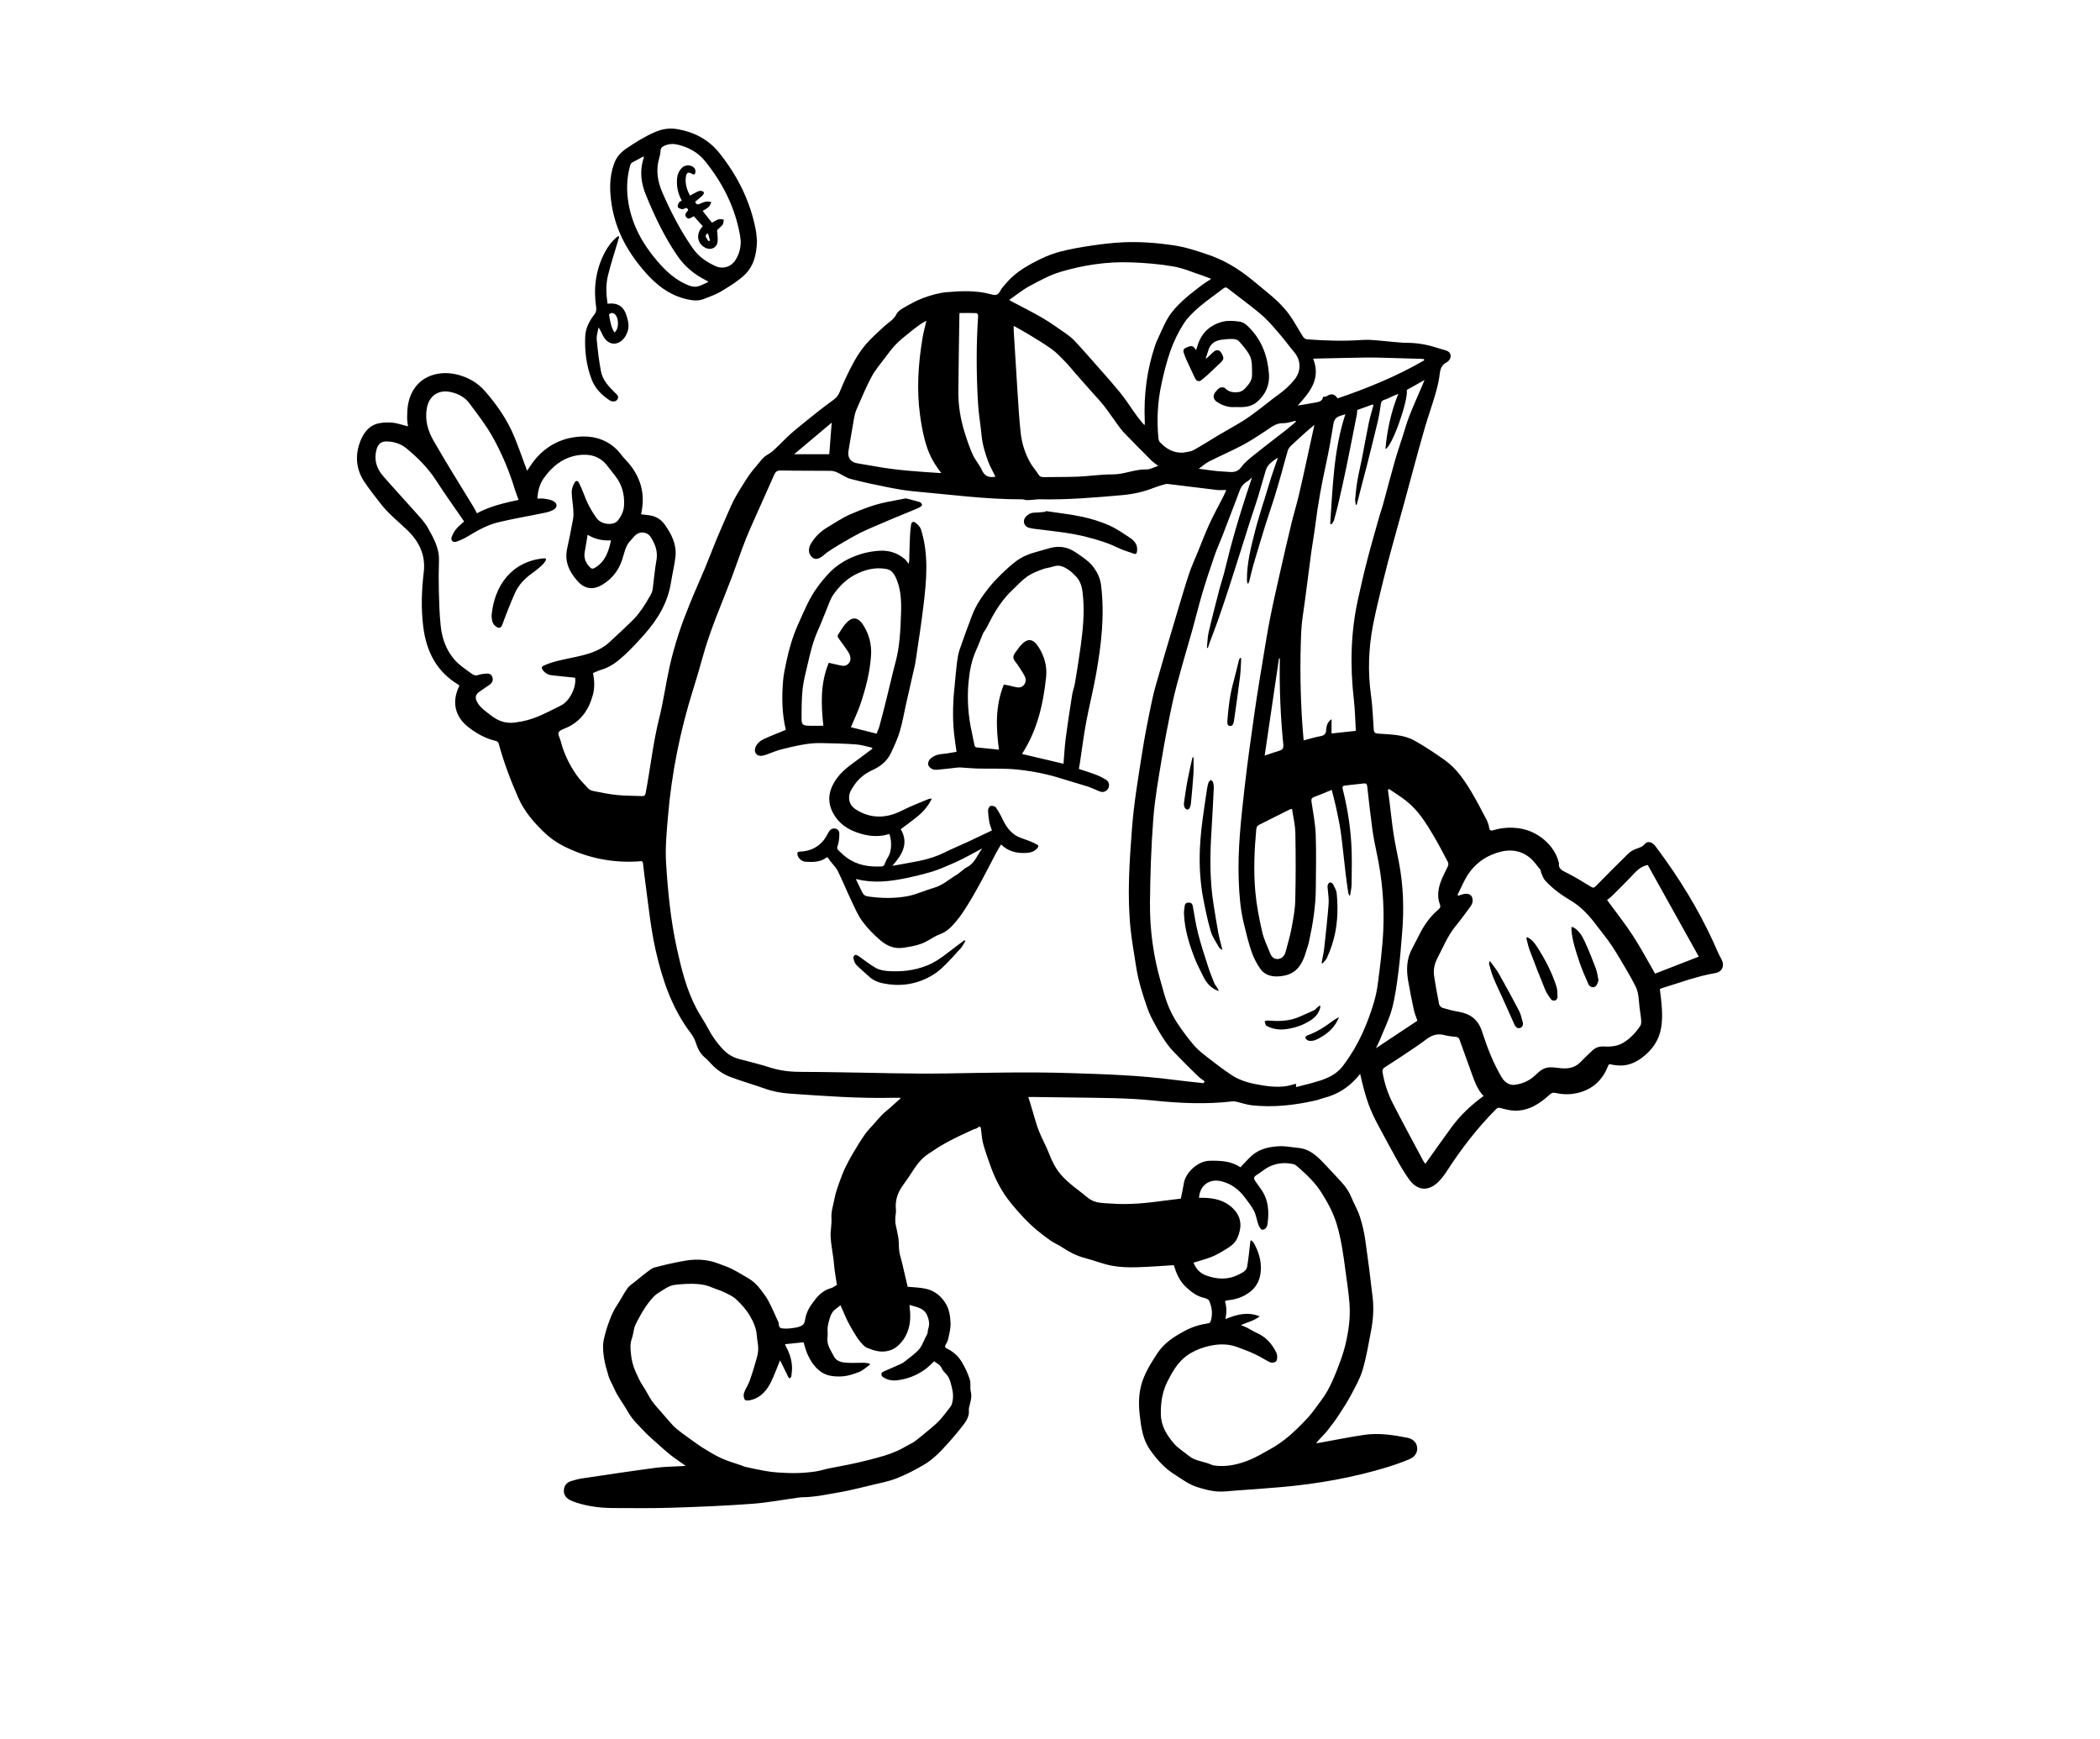 <?xml version="1.0" encoding="UTF-8"?><svg id="_01" xmlns="http://www.w3.org/2000/svg" viewBox="0 0 595.28 492.88"><path d="M470.52,280.39c.44,3.67,.96,7.3,.36,10.92-.59,3.53-2.55,6.33-5.42,8.47-2.05,1.53-4.31,2.44-6.93,2.19-.62-.06-1.26-.11-1.86-.29-.5-.15-.66,0-.83,.44-1.46,3.77-4.06,6.36-7.98,7.49-2.26,.65-4.58,.7-6.87,.17-.71-.16-1.17-.02-1.69,.45-2.81,2.59-5.92,4.64-9.92,4.57-1.38-.02-2.77-.42-4.12-.77-.57-.15-.84,0-1.21,.37-5.27,5.3-9.8,11.18-13.86,17.45-.72,1.12-1.54,2.22-2.48,3.15-2.74,2.72-5.9,2.52-8.18-.59-1.39-1.9-2.57-3.96-3.73-6.02-1.62-2.86-3.13-5.79-4.71-8.67-2.78-5.08-3.9-8.14-5.53-15.34-.34,.4-.61,.72-.89,1.04-2.52,2.88-5.63,4.82-9.35,5.76-.77,.19-1.51,.52-2.29,.7-6.01,1.37-12.08,2.07-18.23,1.39-1.41-.16-2.78-.65-4.17-.97-.43-.1-.89-.18-1.32-.13-7.4,.87-14.8,.53-22.18-.23-7.61-.79-15.24-.75-22.87-.87-3.86-.06-7.73-.1-11.59-.15-.34,0-.68,0-1.17,0,.38,1.26,.71,2.35,1.05,3.45,.63,2.04,1.14,4.12,1.91,6.1,.88,2.25,2.1,4.37,2.97,6.62,.8,2.08,1.78,4.04,3.21,5.73,2.21,2.62,5.11,4.47,7.72,6.65,1.97,1.64,4.24,1.48,6.45,1.65,5.29,.42,10.54-.15,15.77-.88,1.38-.19,2.76-.34,4.14-.51,.29-1.44,.64-2.94,.88-4.45,.46-2.84,3.87-6.21,7.26-6.28,3.18-.07,6.18,.09,8.76,1.85,1.12-1.15,2.13-2.35,3.29-3.37,2.1-1.83,4.7-2.4,7.41-2.59,1.93-.13,3.79,.29,5.69,.46,3.23,.3,5.27,2.27,7.3,4.39,1.67,1.75,3.31,3.53,4.95,5.31,1.18,1.28,2.14,2.68,2.81,4.31,.76,1.85,1.8,3.59,2.41,5.48,.7,2.15,1.21,4.38,1.53,6.61,.79,5.45,1.48,10.91,2.1,16.38,.36,3.17,.12,6.35-.48,9.47-.7,3.65-1.31,7.35-2.35,10.91-.71,2.43-2.01,4.71-3.2,6.97-1.07,2.03-2.32,3.97-3.58,5.89-1,1.52-2.1,2.99-3.23,4.41-.78,.98-1.7,1.85-2.55,2.78-.18,.2-.33,.43-.64,.82,.52-.08,.83-.13,1.13-.18,4.18-.75,8.34-1.61,12.54-2.22,4.09-.59,8.16,.02,12.18,.82,1.67,.33,2.64,1.38,2.79,2.77,.15,1.34-.6,2.64-2.15,3.29-1.97,.82-3.98,1.56-6.02,2.19-9.87,3.03-19.98,4.82-30.25,5.73-4.32,.38-8.65,.68-12.98,.99-1.82,.13-3.67,.4-5.47,.25-1.82-.16-3.63-.66-5.38-1.2-2.44-.75-4.47-2.31-6.6-3.66-2.81-1.78-4.94-4.2-6.85-6.9-1.6-2.27-2.24-4.81-2.63-7.45-.52-3.54-.86-7.08,.04-10.65,.87-3.44,2.72-6.33,4.62-9.25,1.95-3,4.8-4.8,7.84-6.42,2.11-1.13,4.35-1.8,6.71-2.14,.23-.03,.52-.33,.59-.56,.63-1.98,.38-3.94-.43-5.8-.17-.4-.86-.7-1.36-.81-2.13-.45-3.72-1.7-5.26-3.14-1.81-1.7-2.68-3.84-3.41-6.15-3.55,.21-7.08,.51-10.61,.59-2.32,.05-4.69,0-6.96-.44-2.6-.49-5.09-1.53-7.66-2.19-2.4-.62-4.5-1.74-6.54-3.1-.97-.65-2.07-1.08-3.03-1.74-1.33-.91-2.6-1.89-3.84-2.91-2.78-2.28-5.17-4.94-7.45-7.71-2.67-3.25-4.57-6.91-5.95-10.85-.71-2.01-1.44-4.03-2-6.08-.35-1.28-.4-2.64-.59-3.96-.09-.58-.1-1.28-.99-.55-.32,.26-.81,.3-1.2,.48-1.57,.72-3.14,1.43-4.68,2.19-1.45,.72-2.9,1.46-4.29,2.28-1.31,.77-2.55,1.65-3.83,2.48-2.16,1.42-3.56,3.49-4.91,5.62-.79,1.24-1.69,2.4-2.51,3.63-1.32,1.96-1.99,4.09-1.72,6.5,.08,.76-.15,1.56-.18,2.34-.02,.61-.02,1.23,.09,1.82,.24,1.35,.61,2.69,.8,4.05,.16,1.2,.07,2.43,.24,3.63,.15,1.07,.52,2.11,.77,3.17,.54,2.31,1.07,4.62,1.6,6.87,1.66,.17,3.46,.18,5.18,.57,2.49,.57,4.39,2.1,5.69,4.33,.97,1.67,1.22,3.56,1.29,5.4,.06,1.54-.37,3.1-.7,4.63-.14,.64-.6,1.21-.84,1.84-.06,.16,.11,.55,.27,.63,1.83,.82,3.32,2.1,4.35,3.75,.98,1.58,1.78,3.32,2.37,5.08,.36,1.06,.02,2.35,.29,3.45,.4,1.64-.14,3.08-.5,4.59-.11,.48,0,1.02-.04,1.52-.2,1.93-1.51,3.25-2.61,4.67-.98,1.26-2.03,2.46-3.09,3.65-2.14,2.4-4.34,4.77-7.13,6.39-2.47,1.44-5.03,2.77-7.69,3.81-2.29,.9-4.76,1.33-7.16,1.93-2.26,.56-4.52,1.09-6.79,1.59-1.22,.27-2.45,.46-3.68,.68-.82,.15-1.63,.29-2.45,.43-.7,.12-1.41,.26-2.12,.35-.95,.13-1.9,.23-2.86,.31-.81,.07-1.64,.02-2.44,.12-4.48,.6-8.94,1.47-13.44,1.8-7.54,.56-15.11,.87-22.67,1.11-5.55,.18-11.11,.11-16.67,.09-3.56-.01-7.07-.45-10.48-1.54-.67-.21-1.33-.47-1.94-.81-1.09-.61-1.7-1.55-1.58-2.84,.12-1.25,.86-2.07,2.01-2.44,1.09-.35,2.22-.63,3.35-.8,6.88-1.02,13.76-2.06,20.66-2.98,2.43-.32,4.91-.32,7.36-.47,.31-.02,.62-.04,1.15-.08-1.51-1.07-2.9-1.97-4.2-3-1.47-1.17-2.86-2.44-4.26-3.69-1.13-1.01-2.29-2.01-3.33-3.12-1.57-1.68-3.28-3.24-4.44-5.28-.98-1.72-2.13-3.33-3.14-5.03-.55-.92-.96-1.91-1.42-2.88-.38-.8-.84-1.59-1.08-2.43-.52-1.76-1.06-3.54-1.32-5.35-.26-1.77-.39-3.59,.05-5.38,.28-1.13,.56-2.27,.94-3.37,.7-2.02,1.42-4.03,2.63-5.84,1.07-1.6,1.93-3.35,3.03-4.93,.51-.73,1.34-1.25,2.06-1.83,1.54-1.24,3.06-2.49,4.66-3.64,.56-.4,1.33-.55,2.02-.72,1.71-.43,3.42-.86,5.15-1.19,1.7-.33,3.43-.7,5.15-.75,2.26-.07,4.52,.22,6.66,1.06,1.19,.47,2.42,.84,3.57,1.39,1.32,.63,2.59,1.39,3.86,2.13,.89,.52,1.8,1.03,2.59,1.69,.79,.66,1.48,1.44,2.11,2.26,.8,1.04,1.61,2.1,2.21,3.26,1.04,2,1.93,4.08,2.86,6.13,.08,.17-.04,.43,.03,.61,.15,.47,.19,.85,.98,.94,1.39,.16,2.7-.03,4.02-.27,.66-.12,1.38-.38,1.88-.81,.37-.32,.5-.99,.59-1.52,.27-1.57,.91-2.97,1.83-4.25,.35-.49,.72-.97,1.09-1.44,1.17-1.51,2.6-2.62,4.48-3.15,.54-.15,1.01-.56,1.6-.91-.21-1.3-.45-2.7-.64-4.11-.15-1.08-.2-2.17-.34-3.25-.26-2.06-.69-4.1-.8-6.16-.09-1.78,.34-3.58,.23-5.36-.12-1.99,.55-3.8,.89-5.68,.27-1.51,.82-2.98,1.33-4.44,.5-1.42,1.04-2.82,1.68-4.18,.67-1.41,1.42-2.79,2.22-4.14,1.07-1.8,2.15-3.59,3.35-5.31,.77-1.1,1.77-2.06,2.66-3.08,.73-.83,1.43-1.7,2.21-2.48,.75-.75,1.61-1.4,2.4-2.1,.94-.83,1.87-1.67,2.8-2.51-.03-.07-.07-.15-.1-.22-.6,0-1.19-.01-1.79,0-9.82,.24-19.6-.49-29.38-1.17-2.43-.17-4.79-.58-7.1-1.41-3.27-1.16-6.62-2.1-9.86-3.33-2.14-.81-4.02-2.16-5.58-3.9-.54-.61-1.13-1.18-1.75-1.71-1.25-1.09-1.92-2.48-2.41-4.03-.3-.95-.79-1.89-1.4-2.69-5.32-7-8.07-15.04-9.99-23.51-1.38-6.07-1.99-12.22-2.82-18.35-.28-2.09-.54-4.18-.77-6.27-.06-.53-.22-.76-.77-.67-.35,.05-.7,.06-1.05,.08-7.47,.39-14.54-1.16-21.15-4.6-1.95-1.02-3.79-2.41-5.36-3.96-2.82-2.76-5.36-5.72-7.01-9.46-2.23-5.06-4.17-10.19-5.61-15.52-.07-.26-.42-.56-.69-.62-2.91-.64-5.42-2.05-7.75-3.83-3.83-2.92-4.87-7.03-2.87-11.4,.07-.14,.13-.29,.19-.44-.07-.09-.11-.19-.18-.24-6.22-3.67-9.14-9.38-10.03-16.32-.67-5.2-.5-10.4,.12-15.58,.6-5-1.41-8.9-4.87-12.16-2.58-2.43-5.36-4.65-7.51-7.5-1.5-1.98-3.08-3.91-4.45-5.98-2.42-3.64-2.7-7.61-1.11-11.62,.81-2.03,2.13-3.92,4.25-4.7,1.4-.51,3.05-.59,4.57-.48,1.56,.11,3.09,.69,4.66,1.07-.09-.8-.27-1.68-.25-2.55,.02-1.3,.05-2.63,.31-3.9,1.56-7.64,8.24-9.54,13.64-8.28,3.2,.75,5.96,2.27,8.13,4.76,3.38,3.87,6.28,8.07,8.26,12.82,1.2,2.87,2.2,5.83,3.3,8.75,.11,.29,.22,.59,.37,.98,.19-.27,.32-.44,.43-.63,3.15-5.14,7.76-8.33,13.68-8.97,5.03-.55,9.61,.96,12.8,5.34,.54,.74,1.24,1.37,1.84,2.08,3.37,3.99,4.71,8.54,3.71,13.71-.05,.25-.09,.49-.16,.81,.83,.1,1.6,.18,2.38,.29,1.84,.26,3.29,1.16,4.36,2.67,1.91,2.69,3.36,5.58,3.02,8.97-.25,2.46-.89,4.88-1.27,7.33-.88,5.7-3.7,10.42-7.43,14.65-1.77,2.01-3.6,3.98-5.55,5.82-1.97,1.85-4.09,3.55-6.78,4.33-.79,.23-1.53,.61-2.34,.94,.39,2.08,.51,4.11-.04,6.15-1.14,4.24-3.39,7.53-7.51,9.36-.8,.36-1.91,.68-2.21,1.33-.27,.6,.38,1.6,.59,2.43,.86,3.42,2.37,6.55,4.35,9.44,1,1.46,2.27,2.75,3.49,4.04,.34,.36,.93,.59,1.44,.69,2.22,.43,4.45,.91,6.7,1.13,2.36,.24,4.75,.2,7.12,.3,.63,.03,.86-.22,.98-.85,1.33-6.99,2.07-14.08,3.79-21.01,1.21-4.85,1.9-9.82,2.97-14.71,.69-3.13,1.57-6.23,2.55-9.28,.92-2.87,2.01-5.69,3.14-8.49,1.38-3.41,2.9-6.77,4.32-10.16,1.09-2.61,2.08-5.25,3.15-7.86,.71-1.73,1.48-3.45,2.22-5.17,.72-1.66,1.42-3.33,2.18-4.97,.46-1.01,.96-2.01,1.54-2.96,1.68-2.75,3.26-5.55,5.44-8,.84-.94,1.54-2.05,2.55-2.84,.69-.54,1.53-.9,2.18-1.49,1.38-1.25,2.67-2.6,4.01-3.89,.77-.73,1.55-1.45,2.37-2.12,2.13-1.75,4.27-3.48,6.43-5.19,1.49-1.17,3.01-2.3,4.54-3.43,.81-.6,1.3-1.31,1.7-2.3,1.11-2.76,2.39-5.46,3.8-8.08,1-1.86,2.18-3.66,3.55-5.26,1.55-1.81,3.38-3.37,5.11-5.01,1.22-1.15,2.78-1.92,3.58-3.57,.36-.73,1.21-1.31,1.97-1.74,1.79-1.01,3.59-2.07,5.52-2.77,2.14-.78,4.4-1.47,6.65-1.67,4.16-.36,8.37-.55,12.47,.55,1.14,.3,1.99,.55,2.69-.77,.51-.97,1.31-1.8,2.05-2.64,1.92-2.2,4.3-3.81,6.84-5.21,2.62-1.45,5.36-2.69,8.24-3.44,2.95-.77,5.98-1.28,9-1.72,2.93-.43,5.89-.79,8.85-.92,4.73-.2,9.43,.15,14.13,.84,3.53,.52,6.86,1.62,10.2,2.78,3.36,1.17,6.45,2.83,9.32,4.86,2.28,1.6,4.39,3.44,6.54,5.21,1.34,1.1,2.68,2.2,3.9,3.42,1.17,1.18,2.3,2.43,3.24,3.79,1.31,1.9,2.39,3.96,3.64,5.91,.22,.34,.73,.67,1.12,.7,5.19,.38,10.38,.55,15.6,.18,2.83-.2,5.71,.32,8.57,.52,1.37,.1,2.74,.29,4.1,.29,2.74,0,5.4,.42,8.01,1.24,1.05,.33,2.12,.64,3.18,.95,1.27,.37,1.66,1.8,.75,2.8-.19,.21-.41,.42-.66,.54-1.33,.68-1.77,1.77-1.94,3.23-.22,1.92-.68,3.83-1.22,5.69-.92,3.18-2.03,6.3-2.97,9.47-1.05,3.57-2.01,7.17-3,10.77-.98,3.59-1.94,7.19-2.92,10.79-1.08,3.93-2.19,7.84-3.26,11.77-.89,3.26-1.77,6.52-2.57,9.8-1.04,4.27-2.12,8.54-2.96,12.85-1.28,6.59-1.53,13.23-.6,19.91,.45,3.25,.56,6.55,.79,9.83,.06,.84,.42,1.06,1.25,1.12,3.5,.27,7.12,.21,10.27,1.97,2.97,1.66,5.82,3.56,8.6,5.53,3.23,2.3,5.47,5.54,7.48,8.89,1.55,2.58,2.93,5.27,4.33,7.94,.37,.72,.67,1.52,.78,2.31,.12,.88,.52,.94,1.2,.74,2.44-.74,4.93-.89,7.44-.51,5.04,.75,9.81,4.65,11.05,9.49,.03,.12,.11,.25,.1,.36-.21,1.55,.8,2.02,1.99,2.62,2.41,1.21,4.73,2.61,7.02,4.03,.62,.38,.89,.41,1.41-.12,3.06-3.12,6.14-6.22,9.27-9.28,.58-.56,1.35-.98,2.11-1.28,.93-.37,1.85-.52,2.56-1.43,.7-.88,2.07-.56,2.88,.52,1.06,1.4,2.1,2.82,3.11,4.25,5.8,8.18,10.8,16.81,14.75,26.04,.27,.64,.62,1.25,.96,1.87,.98,1.81,.25,3.6-1.77,3.94-5.23,.88-10.16,2.77-15.2,4.3-.18,.05-.33,.16-.47,.22Zm-129.39,26.63l.36-.53c-.62-.47-1.3-.89-1.86-1.43-1.81-1.75-3.61-3.53-5.37-5.34-1.14-1.17-2.32-2.33-3.28-3.64-1.21-1.65-2.29-3.4-3.28-5.19-.92-1.66-1.83-3.36-2.45-5.14-1.37-3.91-2.62-7.86-3.23-11.97-.5-3.37-1.14-6.73-1.5-10.12-1.05-9.67-.36-19.35,.37-28.99,.54-7.08,1.74-14.12,2.84-21.15,.79-5.1,1.82-10.17,2.88-15.22,.59-2.8,1.46-5.54,2.24-8.3,.86-3.03,1.76-6.05,2.66-9.08,.71-2.41,1.42-4.82,2.15-7.23,1.1-3.65,2.15-7.31,3.35-10.93,.71-2.14,1.66-4.2,2.52-6.29,1.08-2.64,2.08-5.32,3.27-7.91,1.23-2.67,2.66-5.25,3.99-7.87,.29-.57,.54-1.17,.82-1.81-.94,0-1.81,.09-2.66-.01-4.5-.53-8.99-1.11-13.49-1.65-.4-.05-.84-.09-1.22,.02-1.1,.31-2.2,.64-3.27,1.06-2.88,1.13-5.87,1.77-8.92,2.04-7.86,.69-15.72,1.37-23.62,1.17-.41-.01-.82,.08-1.23,.11-.7,.05-1.4,.14-2.09,.13-.47,0-.94-.23-1.4-.23-10.24,.04-20.38-1.36-30.55-2.25-2.54-.22-5.06-.69-7.57-1.18-3.49-.69-6.98-1.43-10.43-2.34-1.34-.35-2.53-1.25-3.82-1.84-.55-.25-1.19-.45-1.79-.46-4.73-.05-9.45,0-14.18-.1-1.07-.02-1.52,.32-1.92,1.23-2.23,5.08-4.54,10.13-6.78,15.21-.81,1.84-1.55,3.71-2.25,5.59-1,2.66-1.89,5.36-2.9,8.02-2.89,7.64-6.24,15.11-8.39,23.03-.85,3.11-1.78,6.2-2.74,9.28-3.63,11.62-6.01,23.5-7.04,35.63-.37,4.39-.81,8.82-.54,13.19,.5,8.21,1.31,16.41,3.1,24.49,1.27,5.76,2.7,11.44,5.44,16.7,1.05,2.01,2.37,3.87,3.42,5.87,1.03,1.97,2.27,3.74,3.76,5.39,1.39,1.55,2.94,2.65,4.96,3.17,3.02,.78,6.05,1.54,9.02,2.48,2.94,.93,5.92,1.2,8.97,1.18,3.42-.02,6.83,.07,10.25,.11,10.12,.13,20.25,.49,30.37,.33,11.66-.19,23.3-.47,34.96-.11,9.99,.31,19.98,.63,29.9,1.94,2.72,.36,5.45,.62,8.17,.92Zm31.47-186.6c-.88,.74-1.58,1.3-2.25,1.9-1.48,1.33-2.97,2.66-4.41,4.03-.39,.37-.75,.88-.91,1.39-.66,2.22-1.23,4.48-1.86,6.71-.64,2.26-1.29,4.51-1.99,6.75-.84,2.67-1.77,5.31-2.6,7.98-1.14,3.67-2.24,7.35-3.32,11.03-.41,1.4-.7,2.82-1.06,4.24-.08,.31-.22,.61-.33,.91-.09,0-.18-.01-.27-.02-.05-.31-.13-.61-.13-.92-.06-4.77,1.15-9.34,2.3-13.91,.64-2.53,1.44-5.01,2.18-7.52,.13-.46,.31-.9,.45-1.36,.66-2.16,1.29-4.32,1.98-6.47,.59-1.83,1.25-3.64,1.87-5.46-.92,.57-1.75,1.17-2.46,1.9-.43,.45-.78,1.05-.97,1.65-.77,2.49-1.43,5.02-2.19,7.51-.72,2.34-1.54,4.66-2.29,6.99-1.16,3.63-2.29,7.27-3.44,10.9-.88,2.78-1.76,5.57-2.67,8.34-.97,2.95-1.95,5.9-2.98,8.83-.75,2.15-1.6,4.28-2.39,6.42-.17,.47-.32,.95-.47,1.42l-.27-.06c.15-1.47,.16-2.97,.49-4.39,.95-4.12,2.03-8.21,3.08-12.31,.36-1.39,.84-2.75,1.21-4.13,.65-2.46,1.21-4.94,1.87-7.4,.73-2.74,1.5-5.47,2.32-8.18,.8-2.68,1.68-5.33,2.53-8,.39-1.22,.8-2.42,1.28-3.87-.57,.49-.89,.87-1.29,1.1-1.07,.61-1.79,1.49-2.21,2.64-.33,.89-.66,1.78-1,2.67-1.29,3.38-2.58,6.76-3.88,10.13-.75,1.92-1.61,3.8-2.28,5.75-1.2,3.49-2.37,6.99-3.42,10.52-1.01,3.38-1.83,6.82-2.78,10.23-.97,3.49-2.04,6.96-3,10.46-.95,3.47-1.95,6.93-2.7,10.44-1.13,5.3-2.17,10.62-3.05,15.96-.93,5.6-1.94,11.22-2.37,16.87-.6,7.89-.87,15.81-.94,23.73-.07,7.68,.96,15.27,3.12,22.68,.6,2.04,1.1,4.12,1.87,6.1,.7,1.8,1.57,3.56,2.62,5.17,1.48,2.26,3.1,4.45,4.85,6.5,1.13,1.33,2.56,2.42,3.95,3.5,2.13,1.67,4.3,3.31,6.54,4.82,2.01,1.36,4.29,2.15,6.69,2.63,3.05,.61,6.1,1.1,9.21,.59,.83-.14,1.64-.42,2.55-.65v.96c2.31-.61,4.55-1.1,6.73-1.81,2.47-.8,4.81-1.94,6.45-4.05,1.22-1.57,2.3-3.25,3.33-4.96,1.66-2.78,2.96-5.73,4.09-8.77,1.13-3.05,2.11-6.12,2.54-9.37,.67-5.13,1.35-10.24,1.59-15.42,.34-7.42-.3-14.72-1.86-21.97-.5-2.3-.94-4.62-1.26-6.95-.54-3.98-.99-7.98-1.43-11.98-.08-.69-.39-.85-.99-.78-1.75,.2-3.5,.39-5.25,.58-.63,.07-.88,.29-.71,.99,1.27,5.02,2.1,10.13,2.43,15.28,.25,3.88,.12,7.78,.09,11.67,0,1.07-.27,2.14-.42,3.21-.08,0-.17,0-.25,0-.09-.23-.22-.45-.26-.68-.27-1.85-.55-3.71-.77-5.57-.46-3.89-.83-7.8-1.36-11.69-.33-2.39-.87-4.76-1.37-7.13-.34-1.61-.79-3.19-1.2-4.84-1.74,.71-3.35,1.41-5,2.02-.71,.27-.84,.62-.73,1.35,.46,3.09,1.07,6.18,1.19,9.29,.19,5.04,.06,10.09,.03,15.13-.02,5.13-.82,10.17-1.92,15.17-.23,1.06-.61,2.08-.92,3.12-1.34,4.43-3.45,6.62-8.03,6.79-1.99,.07-3.79-.57-4.91-2.21-1.01-1.48-1.87-3.13-2.45-4.82-.89-2.61-1.53-5.3-2.18-7.98-.97-3.99-1.29-8.05-1.44-12.15-.33-8.81,.66-17.54,1.65-26.26,.82-7.25,1.84-14.48,2.88-21.71,.79-5.49,1.71-10.96,2.61-16.43,.58-3.52,1.16-7.04,1.86-10.54,.86-4.28,1.84-8.53,2.8-12.79,1-4.41,2-8.82,3.07-13.22,.67-2.79,1.51-5.53,2.18-8.32,.8-3.34,1.51-6.71,2.25-10.07,.71-3.2,1.4-6.4,2.16-9.86ZM221.14,385.52c-.81,1.98-1.53,3.93-2.41,5.81-1.22,2.63-2.96,4.79-5.95,5.5-.54,.13-1.47,.19-1.64-.08-.32-.51-.44-1.36-.24-1.93,.4-1.18,1.16-2.23,1.58-3.4,.72-2,1.34-4.05,1.92-6.09,.28-.98,.53-2,.53-3,0-1.28-.32-2.56-.41-3.85-.13-2.05-.99-3.89-1.97-5.56-1-1.72-2.4-3.26-3.86-4.64-.99-.93-2.34-1.5-3.59-2.1-1.08-.52-2.27-.83-3.38-1.31-1.82-.79-3.74-.99-5.68-1-1.3-.01-2.6,.08-3.89,.2-.74,.07-1.52,.17-2.2,.45-.86,.35-1.65,.87-2.44,1.37-.76,.49-1.58,.96-2.19,1.61-.94,1-1.81,2.09-2.54,3.24-.99,1.55-1.89,3.17-2.69,4.82-.39,.82-.45,1.8-.67,2.7-.11,.45-.22,.9-.37,1.33-.48,1.36-.33,2.76-.2,4.13,.17,1.82,.62,3.57,1.4,5.25,.61,1.32,1.16,2.64,2,3.86,.94,1.36,1.62,2.9,2.56,4.26,.83,1.19,1.86,2.24,2.81,3.35,.62,.72,1.23,1.45,1.87,2.15,.71,.78,1.38,1.62,2.18,2.29,1.22,1.02,2.52,1.94,3.81,2.87,1.37,.98,2.73,1.99,4.16,2.87,1.63,1,3.29,2,5.03,2.78,1.76,.79,3.65,1.3,5.48,1.94,.34,.12,.66,.32,1.01,.39,1.84,.4,3.68,.82,5.54,1.15,1.24,.22,2.51,.39,3.77,.47,1.86,.12,3.72,.21,5.58,.16,1.69-.04,3.38-.19,5.05-.43,1.35-.2,2.65-.64,3.99-.91,1.76-.36,3.55-.65,5.31-1.02,1.69-.35,3.38-.73,5.06-1.15,1.77-.44,3.53-.89,5.27-1.42,1.28-.39,2.54-.87,3.76-1.42,1.06-.47,2.06-1.09,3.08-1.65,.6-.33,1.25-.6,1.79-1.01,1.45-1.12,2.86-2.28,4.26-3.46,.91-.77,1.84-1.53,2.64-2.4,.95-1.02,1.79-2.15,2.65-3.25,.35-.44,.75-.91,.91-1.43,.51-1.63,.39-3.28-.05-4.92-.33-1.24-.56-2.51-1.5-3.5-.51-.55-1.07-1.13-1.36-1.8-.46-1.05-1.45-1.32-2.09-1.91-.94,.84-1.71,1.68-2.62,2.33-2.4,1.69-5.06,2.76-8,3.07-1.48,.15-2.86-.15-4.06-1.04-.22-.17-.36-.76-.24-.99,.16-.3,.6-.48,.96-.64,1.54-.69,3.1-1.32,4.62-2.03,.55-.26,1.04-.65,1.51-1.04,1.24-1.03,2.64-1.95,3.64-3.18,.92-1.13,1.33-2.66,2.09-3.94,.36-.61,.23-1.24,.42-1.8,.45-1.31,.18-2.52-.29-3.68-.89-2.21-3.04-2.39-5.01-3.03,0,.25-.01,.38,0,.5,.26,2.07,.32,4.1-.27,6.17-.42,1.48-1.1,2.78-2.06,3.9-.69,.81-1.56,1.6-2.51,2.03-2.12,.95-4.32,.73-6.45-.16-.43-.18-.94-.27-1.29-.57-1.88-1.6-3.03-3.78-4.24-5.86-1.06-1.82-1.8-3.82-2.76-5.92-.82,.71-1.89,1.28-2.4,2.17-.65,1.12-.95,2.48-1.2,3.78-.19,.99,.07,2.06-.08,3.07-.32,2.16,.95,3.79,1.83,5.49,.86,1.67,2.71,1.76,4.38,1.82,1.33,.05,2.67-.05,4-.03,.58,0,1.16,.14,1.73,.22,.03,.11,.05,.21,.08,.32-1.01,.7-1.93,1.63-3.05,2.06-1.68,.64-3.37,1.24-5.29,1.28-2.34,.05-4.36-.22-6.2-1.82-1.47-1.28-2.43-2.84-3.19-4.55-.49-1.12-.77-2.34-1.08-3.32-1.77,.19-3.51,.37-5.24,.55,0-.04,0,.12,.06,.25,1.03,1.89,1.79,3.88,1.9,6.05,.05,.93-.08,1.87-.18,2.8-.02,.21-.26,.41-.44,.57-.03,.03-.32-.14-.38-.27-.51-1.01-1-2.04-1.5-3.06-.3-.6-.6-1.2-.9-1.8Zm-58.11-193.43c-2.27-.24-4.46-.44-6.64-.7-1.05-.13-1.95-.63-2.56-1.52-.36-.52-.38-.91,.36-1.24,2.71-1.21,5.6-1.71,8.47-2.32,3.56-.76,7.13-1.62,9.95-4.16,2.13-1.92,4.18-3.92,6.26-5.88,2.36-2.22,4.02-4.94,5.6-7.72,.28-.49,.47-1.06,.55-1.62,.37-2.72,.57-5.46,1.06-8.15,.45-2.47-.35-4.52-1.59-6.51-.96-1.54-3.06-1.8-4.39-.56-.49,.46-.88,1.02-1.35,1.49-1.58,1.58-1.78,3.77-2.48,5.72-1.07,3-2.94,5.29-5.65,6.87-2.62,1.53-4.96,1.12-6.96-1.14-2.33-2.63-3.69-5.55-2.89-9.18,.61-2.77,1.17-5.56,1.67-8.35,.16-.88,.13-1.82,.07-2.72-.12-1.68-.44-3.36-.45-5.04,0-.87,.39-1.8,.82-2.58,.38-.68,.91-.59,1.26,.13,.48,.97,.93,1.96,1.3,2.97,.92,2.54,2.15,4.91,3.76,7.08,1.31,1.76,4.74,2.1,5.95,.56,.98-1.24,1.66-2.68,1.75-4.29,.16-3.1-.58-5.95-2.56-8.41-.74-.92-1.46-1.86-2.18-2.79-2.12-2.77-5.08-3.5-8.29-3.01-4.21,.64-7.35,3.12-9.75,6.54-1.18,1.68-1.66,3.62-1.79,5.76,.67,0,1.28-.07,1.86,.02,.81,.12,1.67,.22,2.4,.55,1.5,.69,1.59,1.93,.14,2.69-1.02,.53-2.22,.74-3.36,.97-4.08,.85-8.2,1.52-12.24,2.51-3.18,.77-6.01,2.46-8.82,4.13-.92,.55-1.93,.99-2.95,1.34-.94,.32-1.65-.35-1.33-1.3,.28-.82,.74-1.62,1.29-2.29,.64-.78,1.46-1.41,2.23-2.13-.12-.18-.22-.34-.32-.49-2.53-3.68-5.14-7.31-7.56-11.07-2.3-3.57-5.23-6.51-8.47-9.18-1.56-1.28-3.4-1.86-5.4-1.95-1.62-.08-2.58,.6-3.04,2.18-.82,2.86-.08,5.41,1.8,7.58,3.09,3.57,6.32,7.02,9.45,10.56,1.14,1.29,2.36,2.56,3.2,4.04,1.63,2.9,3.33,5.81,3.22,9.35-.09,2.96-.1,5.93-.03,8.89,.08,3.19,.18,6.39,.51,9.56,.35,3.47,1.44,6.71,3.74,9.48,1.4,1.68,3.2,2.81,4.91,4.1,.67,.51,1.26,.73,2.09,.44,.62-.22,1.3-.31,1.97-.36,.74-.06,1.54-.02,1.88,.79,.38,.89,.15,1.71-.65,2.29-.96,.69-1.93,1.35-2.91,2.01-1.01,.68-1.35,1.52-.85,2.61,.32,.7,.8,1.38,1.36,1.92,.82,.8,1.77,1.47,2.67,2.18,2.04,1.61,4.31,2.44,6.93,2.04,.63-.1,1.26-.2,1.89-.31,3.99-.74,7.47-2.75,11.05-4.5,2.47-1.21,4.42-5.13,4.04-7.84Zm188.68,183.48c.63,.26,1.26,.47,1.85,.77,.87,.44,1.69,1.02,2.58,1.4,2.63,1.13,4.4,3.09,5.64,5.6,.4,.82,.33,2.3-.15,2.59-.86,.53-1.63,.26-2.45-.24-1.32-.8-2.69-1.53-4.1-2.17-1.4-.64-2.87-1.15-4.31-1.7-3.06-1.17-6.18-.88-9.2-.02-1.84,.52-3.7,1.37-5.23,2.5-2.5,1.85-4.05,4.56-5.44,7.33-1.46,2.93-1.9,6-1.84,9.25,.07,3.36,1.73,5.95,3.76,8.31,1.17,1.35,2.8,2.3,4.19,3.46,1.82,1.51,4.23,1.52,6.27,2.45,.34,.15,.72,.26,1.09,.3,3.38,.43,6.61-.32,9.69-1.55,2.05-.82,3.97-2,5.92-3.07,2.9-1.59,5.47-3.64,7.83-5.96,1.01-.99,2.01-1.99,2.96-3.04,.73-.81,1.41-1.68,2.05-2.56,1.18-1.62,2.44-3.2,3.42-4.93,1.05-1.86,1.91-3.84,2.69-5.83,.91-2.34,1.81-4.7,2.4-7.13,.95-3.92,1.52-7.92,1.2-11.96-.25-3.14-.75-6.27-1.16-9.4-.57-4.37-1.17-8.71-2.44-12.96-.99-3.31-2.61-6.25-4.42-9.1-1.75-2.76-4.13-5.01-6.59-7.15-.37-.32-.8-.7-1.25-.8-2.46-.55-4.89-.34-7.13,.84-1.2,.63-2.24,1.58-3.41,2.29-.78,.48-.77,.98-.33,1.63,.5,.72,1,1.44,1.52,2.15,2.27,3.05,2.49,6.52,1.97,10.1-.11,.76-.61,1.64-1.52,1.56-.39-.04-.84-.83-1.04-1.36-.47-1.29-.64-2.72-1.25-3.93-.7-1.39-1.71-2.64-2.65-3.89-1.67-2.23-3.79-3.82-6.53-4.52-3.44-.88-6.19,1.11-6.42,4.67,.5,0,1.01-.01,1.51,0,2.82,.09,5.47,.68,7.68,2.59,2.03,1.76,2.95,3.98,2.39,6.61-.26,1.23-.74,2.57-1.54,3.5-.9,1.05-2.24,1.75-3.45,2.49-1.03,.63-2.12,1.2-3.25,1.63-1.6,.61-3.26,1.05-4.9,1.57,.67,1.7,1.81,2.95,3.49,3.58,3.13,1.17,6.29,1.34,9.33-.23,.99-.51,2.2-.98,2.41-2.34,.18-1.14,.33-2.29,.47-3.43,.16-1.27,.29-2.55,.44-3.82,.1-.03,.19-.06,.29-.09,.27,.33,.62,.62,.81,.99,1.27,2.43,2.06,4.97,1.82,7.77-.2,2.39-1.15,4.39-3.04,5.84-1.91,1.47-4.12,2.23-6.54,2.4-.2,.01-.58,.32-.55,.38,.55,1.63,.43,3.28,.12,4.92,3.12-1.24,6.19-2.19,9.72-.76-1.73,1.34-3.66,1.69-5.4,2.51Zm61.43-121.91c.09,.07,.18,.13,.27,.2,.35-.12,.7-.24,1.06-.35,1.89-.58,3.1,.19,2.97,1.95-.04,.5-.3,1.04-.6,1.46-1.39,1.89-2.77,3.8-4.26,5.61-2.21,2.7-3.49,5.92-5.08,8.96-.85,1.63-1.25,3.32-.98,5.11,.41,2.69,.88,5.37,1.42,8.03,.08,.41,.59,.92,1,1.04,1.5,.45,3.03,.85,4.58,1.11,3.28,.55,5.5,2.24,6.55,5.47,.78,2.39,1.61,4.77,2.59,7.08,.89,2.1,1.91,4.17,3.09,6.13,.77,1.27,2.15,2.21,3.66,2.01,2.05-.27,3.99-1.08,5.58-2.53,.7-.63,1.37-1.32,2.17-1.8,1.57-.94,3.29-.59,4.99-.4,2.12,.24,4.13,.02,5.75-1.6,1.16-1.16,2.31-2.33,3.53-3.43,.93-.85,1.99-1.19,3.36-1.1,1.86,.11,3.77-.07,5.45-1.12,1.93-1.2,3.46-2.83,4.71-4.7,.29-.43,.31-1.12,.27-1.67-.09-1.22-.34-2.42-.47-3.64-.22-2.03-.2-4.11-1.16-5.98-.71-1.4-1.46-2.79-2.26-4.14-1.46-2.48-2.9-4.99-4.49-7.39-1.3-1.96-2.82-3.76-4.23-5.64-2.08-2.77-4.36-5.32-7.4-7.11-2.65-1.56-5.13-3.37-7.21-5.66-.52-.57-.77-1.39-1.1-2.12-.13-.29-.07-.72-.25-.94-.99-1.19-1.88-2.53-3.08-3.47-3.35-2.66-7.11-2.3-10.73-.77-3.22,1.36-5.75,3.7-7.44,6.82-.81,1.5-1.5,3.06-2.25,4.59Zm-16.74-142.04c-.67,.27-1.07,.43-1.47,.6-.81,.36-1.59,.83-2.44,1.07-.65,.19-.95,.47-1.05,1.14-.26,1.73-.51,3.47-.92,5.17-1.03,4.33-2.13,8.65-3.21,12.96-.34,1.36-.72,2.7-1.07,4.06-.55,2.14-1.1,4.29-1.65,6.43-.09,0-.18,0-.28,0-.06-.57-.21-1.16-.16-1.72,.17-1.77,.36-3.55,.66-5.3,.33-1.94,.82-3.86,1.2-5.79,.68-3.47,1.29-6.95,2-10.41,.35-1.67,.87-3.3,1.31-4.95-.08-.08-.15-.16-.23-.24-1.45,.52-2.9,1.04-4.36,1.57-.04,.45-.03,.87-.11,1.27-.96,4.88-1.91,9.76-2.91,14.63-.67,3.28-1.41,6.54-2.15,9.8-.42,1.85-.9,3.7-1.41,5.53-.12,.43-.46,.79-.69,1.18-.13-.05-.26-.1-.39-.15,.72-10.42,.97-20.91,4.29-31.06-.56,.17-1.08,.31-1.58,.5-.98,.37-1.58,.94-1.77,2.1-.64,3.93-1.32,7.86-2.18,11.75-1.22,5.58-2.25,11.18-2.95,16.85-.32,2.6-.8,5.17-1.16,7.76-.63,4.64-1.23,9.29-1.82,13.94-.37,2.88-.91,5.75-1.04,8.64-.4,9.07-.28,18.13,.37,27.19,.09,1.23,.2,2.46,.31,3.71,1.69-.44,3.25-.92,4.84-1.21,1.04-.19,1.46-.65,1.54-1.7,.09-1.12,.29-2.27,1.53-3.1v4.05c2.37-.25,4.6-.49,6.89-.74-.18-3-.24-5.94-.57-8.86-1.08-9.52-.91-18.98,1.16-28.37,.84-3.82,1.71-7.63,2.7-11.42,1.1-4.25,2.34-8.47,3.53-12.7,.22-.8,.54-1.57,.76-2.37,1.16-4.23,2.26-8.48,3.46-12.71,.68-2.39,1.49-4.73,2.25-7.1,.61-1.91,1.14-3.85,1.87-5.71,1.14-2.9,2.42-5.74,3.65-8.61,.19-.45,.37-.91,.66-1.6-1.85,1.04-3.44,1.94-5.02,2.82,.41,3.18-4.32,16.38-6.06,16.73,.47-5.31,1.56-10.45,3.66-15.67Zm-60.98,16.68c.98-.23,2.06-.25,2.91-.72,2.41-1.32,4.71-2.83,7.08-4.24,2.34-1.39,4.74-2.68,7.05-4.12,1.68-1.06,3.26-2.28,4.85-3.47,1.62-1.21,3.17-2.54,4.82-3.71,1.84-1.29,3.48-2.76,4.87-4.52,1.92-2.44,1.79-5.49-.23-7.83-1.3-1.5-2.44-3.14-3.74-4.65-1.5-1.75-2.99-3.54-4.67-5.12-1.7-1.6-3.6-2.98-5.44-4.43-1.62-1.27-3.26-2.51-4.9-3.76-.39-.3-.71-.38-1.18-.01-2.32,1.8-4.77,3.45-6.99,5.36-1.63,1.4-3.24,2.96-4.37,4.75-1.5,2.36-2.75,4.94-3.69,7.58-1.1,3.1-1.89,6.34-2.58,9.56-1.08,5.02-1.33,10.12-.84,15.24,.04,.39,.18,.85,.43,1.12,1.77,1.87,3.84,3.13,6.59,2.96Zm-49.33-43.29c.4,.26,.5,.33,.61,.39,2.97,1.58,5.99,3.06,8.88,4.76,2.35,1.38,4.56,2.99,6.8,4.54,.77,.54,1.51,1.16,2.16,1.84,1.18,1.22,2.31,2.5,3.44,3.77,3.15,3.59,6.37,7.13,9.41,10.81,1.77,2.14,3.24,4.53,4.88,6.78,.64,.88,1.37,1.69,2.09,2.57,.1-.16,.16-.21,.16-.26,0-.38-.02-.77-.03-1.15-.28-7.21,.63-14.25,2.93-21.1,.15-.45,.32-.9,.52-1.33,1.06-2.26,1.97-4.61,3.27-6.73,1.02-1.67,2.42-3.14,3.85-4.5,1.62-1.54,3.42-2.88,5.19-4.26,.93-.72,1.94-1.33,3.08-2.1-.87-.33-1.56-.62-2.27-.86-2.81-.92-5.56-2.16-8.45-2.66-4.01-.69-8.11-1.03-12.18-1.16-6.74-.23-13.39,.78-19.83,2.7-3.06,.91-5.95,2.52-8.79,4.04-1.96,1.05-3.7,2.5-5.71,3.9Zm1.26,7.34c0,.64-.02,.99,0,1.33,.34,5.58,.67,11.15,1.04,16.73,.27,4.07,.49,8.16,.93,12.21,.34,3.11,1.29,6.1,2.9,8.82,.62,1.05,1.49,1.96,2.12,3.01,.37,.62,.79,.79,1.45,.78,3.26-.05,6.52,0,9.77-.13,3.28-.14,6.56-.66,9.84-.64,3.29,.02,6.28-1.51,9.57-1.41,1.05,.03,2.12-.62,3.35-1.01-.73-.58-1.41-1-1.96-1.55-2.64-2.63-5.27-5.28-7.85-7.97-.8-.84-1.45-1.84-2.14-2.78-1.18-1.6-2.28-3.26-3.51-4.82-1.09-1.38-2.32-2.65-3.49-3.97-1.43-1.62-2.86-3.24-4.29-4.86-1.04-1.18-2.02-2.42-3.11-3.55-1.22-1.26-2.44-2.57-3.85-3.59-2.15-1.55-4.45-2.9-6.72-4.29-1.26-.77-2.57-1.46-4.05-2.3Zm-20.54,41.69c-1.89-2.36-3.24-4.81-4.11-7.47-.93-2.84-1.46-5.78-1.88-8.77-1.04-7.42-.52-14.77,.7-22.1,.26-1.55,.69-3.07,1.09-4.8-.71,.42-1.28,.69-1.78,1.05-1.03,.74-2.05,1.5-3.03,2.31-1.31,1.08-2.67,2.12-3.84,3.33-1.17,1.22-2.18,2.6-3.2,3.96-1.29,1.72-2.71,3.39-3.72,5.27-1.51,2.82-2.73,5.79-4.03,8.72-.37,.84-.69,1.73-.85,2.63-.59,3.2-1.08,6.41-1.64,9.61-.32,1.82,.51,3.15,2.32,3.5,1.84,.35,3.71,.61,5.55,.95,5.85,1.06,11.77,1.43,17.7,1.82,.18,.01,.37,0,.72,0Zm153.74,176.62c-1.77-1.85-2.5-4.03-3.29-6.18-1.17-3.19-2.32-6.4-3.46-9.6-.19-.54-.41-.93-1.08-1-1.1-.11-2.22-.22-3.29-.5-1.85-.49-3.44-.05-4.93,1.06-1.08,.8-2.16,1.6-3.27,2.34-2.83,1.91-5.66,3.82-8.55,5.64-.65,.41-.89,.76-.77,1.5,.51,3.09,1.49,6.03,2.9,8.79,2.79,5.46,5.72,10.84,8.6,16.25,.16,.29,.37,.56,.62,.92,2.53-3.55,4.94-7,7.43-10.39,2.51-3.42,5.57-6.3,9.08-8.84Zm-18.77-21.37c-.36-1.09-.79-2.05-1-3.05-.59-2.76-1.16-5.53-1.63-8.31-.52-3.12-.44-6.19,1.14-9.08,.85-1.54,1.59-3.13,2.42-4.68,1.28-2.4,2.9-4.57,4.97-6.32,.64-.54,.72-.9,.45-1.62-.51-1.38-.57-2.82-.3-4.28,.44-2.34,1.63-4.36,2.61-6.47,.14-.31,.16-.8,.01-1.09-1.27-2.42-2.52-4.85-3.9-7.2-2.22-3.77-4.5-7.52-8.03-10.26-1.53-1.19-3.19-2.21-4.78-3.3-.1,.09-.21,.17-.31,.26,.16,1.19,.33,2.38,.48,3.57,.37,2.94,.66,5.9,1.11,8.83,.41,2.67,.98,5.32,1.5,7.98,1.31,6.69,1.5,13.44,.93,20.22-.31,3.69-.58,7.39-1.06,11.06-.45,3.47-.89,6.98-1.8,10.34-.82,3.04-2.26,5.92-3.45,8.86-.29,.71-.66,1.4-1.11,2.35,4.1-2.72,7.94-5.27,11.76-7.8ZM147.01,141.68c-.38-1.04-.77-1.99-1.07-2.96-1.55-5.14-3.64-10.09-6.23-14.76-1.91-3.44-4.37-6.58-6.73-9.75-1.2-1.62-3-2.55-4.98-3.04-3.65-.9-6.4,.95-7.03,4.65-.56,3.29,.35,6.35,1.92,9.08,3.59,6.28,7.46,12.4,11.22,18.6,.38,.62,.7,1.27,1.09,1.98,3.61-1.97,7.66-2.91,11.81-3.8Zm219.24,87.59c-.41,.11-.64,.14-.83,.24-2.81,1.41-5.62,2.85-8.44,4.24-.59,.29-.81,.66-.87,1.3-.54,5.92-.8,11.86-.26,17.78,.34,3.73,1.06,7.44,1.89,11.1,.49,2.17,1.48,4.24,2.33,6.33,.48,1.17,1.31,1.66,2.25,1.55,1.03-.12,1.8-.86,2.11-2.04,.56-2.18,1.24-4.34,1.65-6.55,.49-2.63,1.01-5.29,1.08-7.95,.16-6.41,.15-12.83,.03-19.24-.04-2.21-.6-4.41-.94-6.74Zm115.31,41.89c-4.8-8.61-9.65-17.33-14.48-26-2.34,.47-3.53,2.1-4.9,3.51-1.7,1.77-3.44,3.5-5.19,5.22-.49,.48-1.06,.89-1.44,1.2,2.52,3.45,5.12,6.72,7.38,10.2,2.27,3.49,4.21,7.19,6.23,10.67,4.08-1.59,8.14-3.16,12.4-4.82Zm-77.85-169.04c-.03-.12-.06-.24-.09-.36-.34-.02-.67-.05-1.01-.06-3.25-.1-6.5-.2-9.76-.28-1.91-.05-3.83-.11-5.74-.08-4.69,.07-9.37,.19-14.06,.29-.25,0-.5,.02-.81,.04,2.24,5.66-.9,9.47-4.37,13.26,1.73-.23,3.43-.59,5.14-.86,1.05-.17,1.9-.49,2.02-1.58,.4-.06,.77,0,.99-.16,1.28-.9,2.32-.72,3.14,.59,8.49-2.9,16.77-6.27,24.54-10.78Zm-121.53,32.99c-.71-1.46-1.51-2.82-2.05-4.27-.91-2.41-1.64-4.88-1.89-7.48-.29-3.05-.84-6.07-1.01-9.13-.48-8.26-.52-16.52,.04-24.78,.02-.23-.3-.7-.47-.7-1.58-.06-3.17-.03-4.79-.03-.02,.11-.05,.23-.05,.35-.11,7.31-.24,14.61-.3,21.92-.04,4.01,.64,7.94,1.84,11.77,.66,2.09,1.36,4.17,2.27,6.16,.69,1.51,1.88,2.79,2.55,4.3,.78,1.75,2,2.21,3.72,1.92,.03,0,.06-.02,.15-.05Zm85.18-15.59c-.05-.08-.11-.16-.16-.24-1.15,.24-2.31,.69-3.45,.66-2.12-.06-3.5,1.22-5.08,2.26-2.14,1.41-4.29,2.83-6.55,4.02-3.08,1.63-6.3,3.01-9.41,4.59-.98,.5-1.82,1.27-2.89,2.05,2.57,.31,4.91,.74,7.26,.81,1.63,.05,3.39,.62,4.77-1.27,1.18-1.61,2.92-2.85,4.5-4.13,2.72-2.2,5.53-4.3,8.29-6.46,.93-.73,1.82-1.53,2.72-2.29Zm-8.86,94.64c1.49-.5,2.82-.99,4.17-1.38,.99-.28,1.2-.83,1.1-1.82-.79-7.85-1.11-15.72-.99-23.61,0-.25,0-.51,0-.76-.08,0-.15,0-.23,0-1.34,9.13-2.69,18.26-4.06,27.58Zm-191.93-62.6c-.29,1.76-.53,3.33-.82,4.89-.31,1.71,.28,3.08,1.44,4.3,.45,.48,.81,.55,1.39,.21,2.99-1.72,3.93-4.62,4.62-7.79-2.34,.09-4.51-.28-6.63-1.61Zm58.55-22.82h9.95c.23-2.94,.45-5.84,.69-8.95-3.59,3.02-7.02,5.91-10.64,8.95Z"/><path d="M214.58,68.15c-.08,4.05-.98,7.42-3.63,9.87-1.96,1.82-4.33,3.24-6.65,4.63-1.49,.9-3.19,1.45-4.82,2.1-1.48,.59-2.96,.44-4.51,.12-5.32-1.11-9.22-4.35-12.61-8.33-4.55-5.34-7.83-11.35-8.94-18.36-.62-3.89-.77-7.72,.59-11.62,.73-2.08,1.9-3.34,3.55-4.47,2.61-1.79,5.29-3.45,8.21-4.7,2.05-.87,4.09-1.17,6.34-.77,4.84,.85,8.87,3.03,11.91,6.87,5.08,6.4,8.64,13.54,10.2,21.6,.22,1.15,.27,2.34,.35,3.05Zm-4.61,.44c-.06-.6-.07-1.21-.18-1.81-1.4-7.95-4.92-14.93-9.96-21.15-1.98-2.45-4.68-3.92-7.75-4.64-1.24-.29-2.45-.24-3.65,.28-.71,.31-1.16,.65-1.19,1.5-.03,.72-.21,1.46-.41,2.16-.95,3.36-.43,6.51,.95,9.68,2.39,5.48,5.12,10.76,8.54,15.68,1.72,2.47,4.03,4.06,6.7,5.21,2,.86,4.26,.09,5.43-1.74,1-1.57,1.51-3.3,1.52-5.17Zm-9.2,11.37c-.07-.14-.07-.19-.1-.2-.22-.13-.44-.25-.67-.37-3.31-1.67-6.01-3.96-8.12-7.08-3.59-5.3-6.31-11.02-8.73-16.9-1.38-3.35-1.91-6.82-.74-10.39,.06-.19,.04-.41,.07-.73-1.19,.64-2.29,1.22-3.37,1.82-.17,.1-.33,.31-.39,.5-1.11,3.71-1.2,7.45-.52,11.26,1.09,6.1,4,11.28,7.94,15.92,2.61,3.09,5.55,5.85,9.47,7.24,.68,.24,1.52,.32,2.21,.14,1.01-.25,1.94-.8,2.94-1.24Z"/><path d="M175.52,67.06c-.12,.44-.24,.89-.37,1.33-.96,3.27-2.05,6.5-2.84,9.81-.61,2.58-.49,5.25-.09,7.88,2.95-.33,4.62,.77,5.46,3.61,.41,1.39,.71,2.82,.23,4.24-.25,.74-.62,1.49-1.13,2.07-1.82,2.07-4.32,1.81-5.7-.58-.47-.81-.78-1.72-1.41-2.63-.19,1.14-.62,2.3-.52,3.41,.27,3.04,.64,6.08,1.21,9.08,.48,2.51,2.24,4.32,4,6.06,.54,.53,1.17,.98,.67,1.85-.38,.65-1.37,.82-2.23,.26-2.26-1.48-4.13-3.37-5.1-5.93-1.48-3.9-1.99-7.98-1.81-12.13,.1-2.33,1.13-4.38,2.55-6.19,.52-.66,.67-1.28,.55-2.1-.79-5.39-.14-10.56,2.39-15.44,.88-1.69,1.97-3.2,3.43-4.43,.14-.11,.3-.2,.45-.3,.08,.04,.17,.08,.25,.12Zm-1.35,27.17c1.45-1.03,1.28-4.56-.14-5.38-.53-.31-1.46,0-1.37,.47,.3,1.67,.54,3.37,1.51,4.91Z"/><path d="M222.75,206.86c-1.1-4.58-1.16-9.26-.77-13.95,.15-1.8,.57-3.59,.93-5.37,.74-3.56,1.77-7.03,3.23-10.37,.88-2.02,1.8-4.03,2.75-6.02,1.54-3.2,3.6-6.04,6.02-8.61,1.73-1.85,3.78-3.26,6.09-4.34,2.64-1.23,5.4-1.92,8.28-2.1,2.68-.17,5.1,.6,7.16,2.34,.4,.34,.68,.81,1.14,1.37,.07-.41,.14-.63,.15-.86,.07-2.3,.11-4.6,.21-6.89,.04-1.08,.16-2.16,.3-3.23,.13-.91,.63-1.19,1.35-.62,.61,.48,1.25,1.14,1.48,1.85,2.24,7.13,1.57,14.4,.7,21.63-.63,5.32-1.48,10.61-2.26,15.9-.16,1.07-.44,2.12-.68,3.18-.67,2.95-1.35,5.9-2.01,8.85-.58,2.58-1.01,5.2-1.77,7.72-.64,2.12-1.58,4.16-2.54,6.17-1.09,2.28-2.95,3.73-5.26,4.79-2.12,.97-3.93,2.43-5.23,4.42-.64,.98-1.29,1.88-1.33,3.19-.06,1.64,.75,2.77,1.91,3.51,3.28,2.12,6.9,2.57,10.61,1.36,1.68-.54,3.23-1.46,4.86-2.17,1.68-.73,3.38-1.42,5.08-2.11,.22-.09,.48-.08,1-.17-1,2.08-2.33,3.63-3.91,4.94-1.57,1.31-3.25,2.49-4.91,3.75,2.33,3.97,.48,7.16-2.39,10.39,2.63-.48,5.08-.88,7.5-1.37,2.47-.5,4.86-1.21,7.14-2.34,2.24-1.11,4.56-2.07,6.84-3.12,2.25-1.05,4.49-2.13,6.76-3.2-.28-.86-.6-1.6-.74-2.37-.2-1.12-.34-2.27-.35-3.41,0-.41,.38-1.1,.69-1.17,.46-.1,1.25,.07,1.5,.41,.75,1.05,1.38,2.22,1.93,3.39,.83,1.75,1.93,3.35,3.49,4.41,1.28,.87,2.9,1.22,4.36,1.83,.67,.28,1.33,.58,1.95,.94,.53,.3,.3,.68,0,1.03-.86,1-2.05,1.27-3.26,1.32-2.56,.11-4.95-.42-6.98-2.41-.53,.9-1.03,1.68-1.46,2.5-1.35,2.55-2.63,5.12-4.01,7.66-1.22,2.25-2.47,4.5-3.82,6.68-1.06,1.72-2.16,3.43-3.46,4.96-1.23,1.45-2.52,2.88-4.44,3.59-1.26,.46-2.44,1.2-3.61,1.89-2.15,1.26-4.53,1.63-6.92,2-2.49,.38-4.65-.55-6.44-2.07-1.88-1.6-3.66-3.4-5.13-5.38-1.3-1.75-2.17-3.84-3.12-5.84-1.33-2.81-2.52-5.68-3.87-8.48-.43-.89-1.2-1.61-1.81-2.41-.36-.47-.72-.95-1.12-1.48,0,0-.15,0-.25,.07-1.79,1.37-3.87,1.32-5.95,1.21-1.06-.05-2.12-1.02-2.3-1.97-.11-.59,.02-.89,.71-.91,2.43-.06,4.56-.92,6.24-2.67,.71-.74,1.25-1.67,1.73-2.59,.4-.79,.92-1.31,1.8-1.29,.88,.02,1.38,.67,1.38,1.44,0,1.12-.08,2.3-.44,3.35-.21,.62-.27,.98,.17,1.38,.76,.7,1.49,1.44,2.31,2.05,2.94,2.17,6.31,2.72,9.87,2.54,.6-.03,.81-.28,.99-.79,.25-.68,.57-1.35,.96-1.95,.92-1.42,1.12-4.24,.33-6.46-.56,.14-1.13,.31-1.72,.41-2.05,.34-4.07,.15-6.07-.4-3.03-.84-5.71-2.22-7.53-4.89-1.92-2.82-2.3-5.8-.76-8.94,1.27-2.59,3.3-4.47,5.59-6.13,1.91-1.38,3.78-2.81,5.67-4.22-.03-.1-.06-.2-.09-.29-1.5-.32-2.98-.82-4.5-.93-3.33-.24-6.68-.32-10.02-.38-3.77-.07-7.4,.88-11.03,1.75-1.6,.38-3.12,1.09-4.69,1.62-.42,.14-.87,.25-1.31,.25-1.21,0-1.92-1.01-1.58-2.17,.4-1.35,1.44-2.14,2.63-2.67,1.96-.89,3.96-1.66,6-2.51Zm10.64-1.18c-.65-6.06-.88-11.99,1.54-17.82,1.08,.24,2.19,.49,3.3,.75,.86,.2,1.66,.17,2.3-.53,.63-.69,.66-1.5,.38-2.33-.12-.36-.29-.72-.5-1.03-.87-1.26-1.73-2.53-2.66-3.75-.31-.41-.43-.72-.12-1.17,.6-.87,1.1-1.8,1.75-2.62,2.11-2.65,3.86-2.51,5.6,.43,1.48,2.52,2.12,5.27,1.93,8.17-.3,4.72-1.49,9.26-2.98,13.71-.78,2.31-1.85,4.52-2.73,6.63,2.3,.58,4.75,1.19,7.28,1.83,.28-.73,.64-1.48,.85-2.27,.69-2.55,1.35-5.11,1.98-7.67,.87-3.49,1.66-7,2.58-10.47,1.16-4.39,1.36-8.89,1.51-13.38,.13-3.67,.07-7.36-1.62-10.76-.51-1.02-1.29-1.91-2.52-2.13-3.22-.58-6.23,.2-9.03,1.7-2.42,1.29-4.34,3.26-5.93,5.46-.89,1.23-1.35,2.77-1.95,4.2-.84,1.98-1.57,4.01-2.46,5.97-1.41,3.09-2.19,6.35-2.94,9.63-.54,2.35-1.19,4.7-1.44,7.09-.3,2.81-.29,5.66-.29,8.49,0,1.44,.38,1.8,1.63,1.87,1.49,.08,2.99,.02,4.54,.02Zm45.02,34.83c-.1,.04-.21,.07-.31,.13-1.65,.88-3.29,1.8-4.96,2.65-1.19,.61-2.4,1.17-3.63,1.69-1.73,.73-3.44,1.51-5.23,2.05-2.46,.74-4.97,1.35-7.49,1.87-4.59,.95-9.2,1.48-13.85,.3-.1-.03-.22,0-.32,.01,.62,1.27,1.21,2.49,1.81,3.72,.31,.64,.77,1.03,1.52,1.14,3.75,.55,7.54,.63,11.24-.05,2.57-.47,5-1.67,7.53-2.38,2.49-.7,4.34-2.44,6.47-3.71,1.05-.63,1.89-1.63,2.97-2.17,2.21-1.12,2.85-3.46,4.25-5.24Z"/><path d="M305.82,217.94c1.64,.55,3.26,1.03,4.82,1.63,1.03,.4,2.03,.9,2.96,1.5,.82,.53,.98,1.57,.56,2.38-.44,.83-1.44,1.25-2.37,.89-1.16-.44-2.27-1.03-3.45-1.41-2.32-.75-4.69-1.37-7.01-2.12-4.23-1.37-8.59-2.25-12.99-2.7-3.74-.38-7.53-.18-11.29-.28-1.59-.04-3.17-.21-4.76-.3-.34-.02-.7,0-1.04,.04-1.81,.2-3.61,.43-5.42,.59-.53,.05-1.14,.04-1.59-.19-.48-.25-1.04-.74-1.14-1.22-.1-.48,.16-1.23,.53-1.59,.93-.9,2.1-1.35,3.43-1.45,1.36-.11,2.7-.41,4.09-.63-.25-1.76-.52-3.42-.7-5.1-.53-4.95-.28-9.88,.27-14.81,.2-1.81,.32-3.63,.56-5.43,.16-1.23,.35-2.48,.75-3.64,1.1-3.22,2.28-6.4,3.48-9.58,1.13-3,2.93-5.61,4.91-8.08,1.12-1.4,2.38-2.69,3.66-3.94,1.26-1.22,2.57-2.41,3.98-3.46,1.71-1.28,3.69-2.08,5.76-2.62,1.35-.35,2.68-.79,4.03-1.14,2.58-.65,4.92-.2,7.16,1.34,1.89,1.3,3.84,2.52,5.17,4.41,1,1.43,1.71,3.02,1.93,4.81,1.07,8.56,.07,17.01-1.44,25.42-.81,4.55-1.96,9.03-2.8,13.57-.7,3.76-1.17,7.56-1.74,11.34-.08,.53-.19,1.07-.3,1.74Zm-4.35-1.47c.2-2.34,.31-4.76,.62-7.16,.53-4.11,1.17-8.2,1.81-12.29,.18-1.16,.63-2.28,.82-3.44,.59-3.55,1.17-7.1,1.65-10.67,.59-4.43,1.04-8.89,.67-13.36-.19-2.27-.39-4.6-2.19-6.33-.59-.56-1.15-1.19-1.82-1.63-1.3-.86-2.64-1.65-4.35-1.05-1.05,.36-2.2,.43-3.23,.83-1.47,.57-3,1.14-4.27,2.03-1.51,1.07-2.77,2.48-4.13,3.76-2.33,2.19-4.16,4.77-5.71,7.55-.64,1.16-1.22,2.36-1.85,3.53-.24,.44-.62,.82-.82,1.28-.66,1.54-1.22,3.13-1.92,4.66-1.37,2.97-1.93,6.16-2.22,9.35-.43,4.75-.06,9.5,.98,14.17,.27,1.21,.47,2.43,.75,3.63,.05,.2,.32,.48,.52,.51,2.14,.24,4.29,.44,6.39,.65-.83-6.28-1.08-12.44,1.4-18.48,1.03,.22,2.07,.4,3.08,.67,.96,.26,1.85,.31,2.56-.5,.72-.83,.66-1.79,.18-2.69-.51-.95-1.14-1.84-1.71-2.76-.52-.83-1.46-1.67-1.43-2.48,.03-.88,.96-1.74,1.51-2.6,.1-.16,.23-.3,.35-.45,2.06-2.46,3.7-2.37,5.39,.35,1.58,2.54,2.35,5.37,2.04,8.32-.8,7.73-2.54,15.2-6.84,21.83,3.88,.91,7.83,1.84,11.79,2.78Z"/><path d="M256.77,141.25c1.27,.33,2.63,.65,3.95,1.06,.29,.09,.65,.53,.66,.82,0,.22-.46,.5-.76,.68-.43,.25-.91,.43-1.37,.63-1.9,.79-3.81,1.56-5.71,2.35-1.87,.78-3.75,1.57-5.61,2.38-1.45,.63-2.91,1.26-4.33,1.98-1.5,.76-2.96,1.62-4.41,2.46-1.09,.63-2.17,1.28-3.23,1.96-.82,.53-1.66,1.06-2.38,1.7-1.25,1.12-2.37,1.46-3.21,.81-1.2-.92-1.4-2.47-.52-3.96,1.17-1.96,2.75-3.52,4.7-4.67,2.15-1.28,4.25-2.71,6.53-3.7,3.4-1.48,6.89-2.81,10.57-3.51,1.65-.32,3.31-.64,5.12-.99Z"/><path d="M296.42,144.85c3.4,.52,6.82,.88,10.18,1.59,2.59,.55,5.18,1.32,7.61,2.38,2.21,.96,4.23,2.37,6.25,3.72,1.28,.86,2.13,2.08,1.83,3.8-.1,.57-.29,.82-.88,.6-1.51-.56-3.09-.98-4.53-1.69-2.76-1.37-5.66-2.21-8.61-2.99-4.71-1.25-9.54-1.68-14.34-2.28-.76-.09-1.52-.19-2.26-.39-1.46-.39-1.89-2.07-.86-3.16,.67-.7,1.42-1.11,2.43-1.13,1.05-.01,2.1-.16,3.14-.25,.02-.07,.03-.14,.05-.21Z"/><path d="M273.66,266.7c-.43,.69-.78,1.46-1.32,2.06-1.69,1.87-3.38,3.76-5.2,5.49-1.08,1.02-2.33,1.92-3.64,2.62-4.14,2.22-8.57,2.79-13.16,1.85-1.48-.3-2.9-.9-4.06-1.99-1.18-1.12-2.47-2.14-3.59-3.31-.44-.46-.62-1.2-.78-1.85-.06-.26,.16-.75,.39-.87,.22-.12,.69,.01,.94,.19,1.67,1.14,3.23,2.45,4.98,3.44,1.01,.57,2.29,.82,3.47,.9,3.78,.26,7.46-.13,11.06-1.56,2.29-.91,4.19-2.27,6.07-3.75,1.5-1.17,3.04-2.29,4.57-3.43,.09,.08,.18,.15,.27,.23Z"/><path d="M346.51,269.25c-.35-.25-.75-.39-.91-.67-.85-1.51-1.91-2.98-2.39-4.61-.92-3.13-1.57-6.35-2.18-9.55-.41-2.13-.65-4.3-.81-6.46-.38-5.18-.02-10.34,.65-15.48,.39-3,.85-5.99,1.3-8.98,.09-.59,.21-1.2,.42-1.76,.1-.28,.44-.47,.67-.7,.2,.22,.51,.4,.59,.65,.15,.51,.24,1.07,.22,1.6-.2,4.11-.4,8.22-.66,12.33-.44,6.96-.51,13.91,.61,20.83,.43,2.64,.83,5.29,1.32,7.91,.3,1.58,.74,3.13,1.17,4.88Z"/><path d="M345.47,280.89c-2.31-.75-3.58-2.41-4.52-4.4-.76-1.6-1.62-3.15-2.26-4.79-1.59-4.07-2.88-8.23-3.07-12.65-.03-.79,.1-1.59,.22-2.37,.11-.7,.63-.89,1.27-.85,.66,.04,.91,.45,1.02,1.05,.47,2.56,.83,5.16,1.48,7.67,.8,3.13,1.81,6.21,2.8,9.28,.52,1.62,1.15,3.21,1.79,4.8,.21,.52,.62,.95,.92,1.44,.15,.25,.24,.54,.36,.81Z"/><path d="M374.63,272.92c.25-1.39,.58-2.77,.74-4.17,.46-4.17,.92-8.35,1.25-12.54,.11-1.44-.16-2.92-.26-4.38-.02-.32-.1-.66,0-.94,.1-.3,.34-.69,.59-.76,.25-.06,.74,.16,.86,.39,.44,.87,1.01,1.77,1.1,2.7,.48,4.92,.23,9.8-1.32,14.54-.42,1.29-.9,2.56-1.47,3.79-.28,.59-.84,1.04-1.27,1.55-.07-.06-.15-.12-.22-.19Z"/><path d="M374.3,285.2c-.24,1.78-1.37,3.07-2.76,3.98-2.13,1.39-4.54,2.21-7.09,2.53-1.91,.24-3.76-.04-5.45-.97-.32-.17-.36-.84-.54-1.28,.33-.08,.67-.24,.99-.21,3.04,.26,6.04,.21,8.9-1.06,1.41-.63,2.83-1.24,4.22-1.89,.27-.13,.46-.43,.7-.63,.27-.23,.55-.45,.82-.67,.07,.07,.14,.14,.21,.22Z"/><path d="M351.84,186.55c-.1,1.74-.12,3.48-.33,5.21-.52,4.17-1.11,8.33-1.71,12.49-.1,.68-.31,1.6-1.15,1.52-.82-.07-.77-.98-.72-1.64,.28-3.63,.71-7.23,1.69-10.75,.58-2.07,1.04-4.18,1.57-6.26,.06-.22,.21-.42,.32-.63,.11,.02,.22,.04,.32,.06Z"/><path d="M338.32,214.57c0,1.69,.08,3.28-.02,4.84-.17,2.73-.45,5.45-.7,8.17-.04,.44-.13,.89-.31,1.29-.11,.26-.41,.6-.62,.6-.28,0-.69-.25-.81-.5-.19-.41-.31-.93-.24-1.38,.28-2.11,.59-4.22,.98-6.31,.41-2.17,.92-4.33,1.4-6.49,.01-.05,.09-.08,.31-.24Z"/><path d="M379.57,288.26c-.95,2.46-2.6,4.2-4.8,5.52-1.17,.7-2.28,1.42-3.7,1.21-.35-.05-.8-.34-.95-.64-.25-.52,.18-.76,.65-.94,2.48-.93,4.71-2.29,6.8-3.9,.62-.48,1.33-.84,2-1.26Z"/><path d="M139.35,174.42c.76-8.34,5.6-15.29,14.81-16.17,.68-.06,.75,.29,.46,.74-.31,.48-.67,.94-1.09,1.32-.89,.78-1.79,1.54-2.76,2.22-2.08,1.47-3.79,3.27-4.82,5.6-1.27,2.89-2.43,5.82-3.51,8.79-.45,1.23-1.11,1.32-2.12,.43-.91-.8-.9-1.92-.98-2.92Z"/><path d="M453.12,277.91c-.21,.49-.33,1.12-.69,1.53-.6,.67-1.77,.42-2.18-.52-.95-2.15-1.9-4.31-2.63-6.54-.97-2.94-1.97-5.89-2.18-9.02-.01-.21,.04-.43,.07-.64,.19,.05,.4,.07,.56,.16,1.53,.9,2.41,2.38,3.11,3.89,1.18,2.53,2.21,5.13,3.19,7.74,.39,1.04,.5,2.18,.76,3.41Z"/><path d="M432.8,265.58c1.44,.63,2.24,1.74,2.97,2.89,2.25,3.5,4.16,7.17,5.43,11.14,.31,.95,.28,2.03,.29,3.04,0,.31-.31,.8-.59,.9-.34,.11-.97,.03-1.15-.21-.67-.89-1.33-1.83-1.76-2.85-1.5-3.65-2.93-7.34-4.33-11.03-.41-1.08-.64-2.22-.94-3.34-.03-.12,.04-.27,.08-.54Z"/><path d="M422.34,272.38c.93,1.31,1.84,2.37,2.52,3.57,1.97,3.48,3.88,6.99,5.73,10.53,.51,.98,.75,2.12,1.05,3.21,.2,.71,0,1.41-.72,1.66-.79,.28-1.32-.29-1.63-.96-1.17-2.56-2.3-5.15-3.46-7.72-.85-1.89-1.77-3.74-2.55-5.66-.5-1.24-.82-2.56-1.19-3.85-.04-.14,.1-.33,.24-.78Z"/><path d="M203.27,65.23c.06,1.16,.27,2.25,.14,3.29-.23,1.77-1.98,2.53-3.56,1.66-2.32-1.28-2.63-3.99-.64-6.06-.84-.94-1.68-1.89-2.53-2.84-.73,.3-1.44,1.16-2.16,.27-.64-.79,.11-1.4,.57-1.99-.17-.53-.45-.76-1-.48-.25,.13-.58,.27-.82,.2-.42-.11-1-.29-1.13-.61-.14-.32,.11-.87,.31-1.25,.13-.25,.5-.37,.8-.58-1.02-1.85-1.47-3.82-1.35-5.91,.07-1.29,.46-2.45,1.41-3.36,.84-.81,2.03-.94,3-.36,.65,.39,.93,.95,.79,1.7-.1,.55-.41,.68-.89,.38-1.09-.66-1.63-.42-1.8,.89-.24,1.87,.27,3.59,1.19,5.26,.7-.38,1.33-.75,1.99-1.07,.31-.15,.67-.3,.99-.28,.33,.02,.75,.16,.94,.4,.1,.13-.12,.66-.34,.87-.68,.66-1.43,1.24-2.14,1.84,.3,.7,.67,.89,1.32,.57,.6-.29,1.25-.53,1.9-.64,.44-.08,.93,.09,1.39,.15-.23,.45-.36,.98-.7,1.31-.47,.46-1.09,.76-1.76,1.2,.86,1.1,1.71,2.18,2.61,3.32,.66-.33,1.28-.75,1.96-.96,.42-.13,.93,.06,1.41,.1-.1,.49-.06,1.08-.33,1.44-.47,.62-1.13,1.1-1.59,1.53Zm-2.54,1.02c-.11-.02-.22-.03-.33-.05-.14,.26-.45,.6-.38,.78,.2,.5,.55,.93,.85,1.39,.13-.07,.26-.13,.39-.2-.18-.64-.35-1.27-.53-1.91Z"/><path d="M341.97,101.61c.66-.61,1.31-1.24,1.98-1.84,.93-.83,1.82-.65,2.38,.47,.68,1.34,.62,1.65-.47,2.67-1.17,1.09-2.31,2.21-3.49,3.29-.58,.54-1.21,1.03-1.81,1.53-.66,.55-1.42,.32-1.82-.54-.8-1.71-1.61-3.42-2.39-5.14-.32-.7-.6-1.43-.83-2.16-.2-.64,.08-1.11,.71-1.36,.06-.03,.13-.05,.19-.07,1.42-.61,1.71-.53,2.65,.78,.13-.42,.25-.78,.35-1.13,1-3.49,3.26-5.76,6.71-6.81,1.74-.53,3.54-.38,5.31-.13,1.13,.16,1.94,.94,2.72,1.73,3.59,3.64,5.18,8.15,5.55,13.11,.23,3.15-.97,5.87-3.42,7.94-1.47,1.24-3.25,1.48-5.09,1.44-.39,0-.77-.04-1.16-.01-1.89,.13-3.58-.47-5.11-1.49-1.13-.75-1.19-1.94-.26-2.94,.34-.37,.67-.78,1.09-1.02,.29-.17,.72-.15,1.08-.12,.2,.02,.4,.21,.57,.37,1.02,.95,2.22,1.11,3.57,.96,.93-.11,1.57-.59,2.13-1.22,.96-1.08,1.86-2.17,1.81-3.77-.06-1.96,.18-4.01-.86-5.76-.81-1.36-1.86-2.58-2.93-3.75-.34-.38-1.08-.53-1.64-.55-1.02-.04-2.06,.05-3.08,.18-1.82,.23-3.26,1-3.84,2.91-.24,.8-.52,1.58-.78,2.37,.06,.03,.12,.06,.18,.09Z"/></svg>